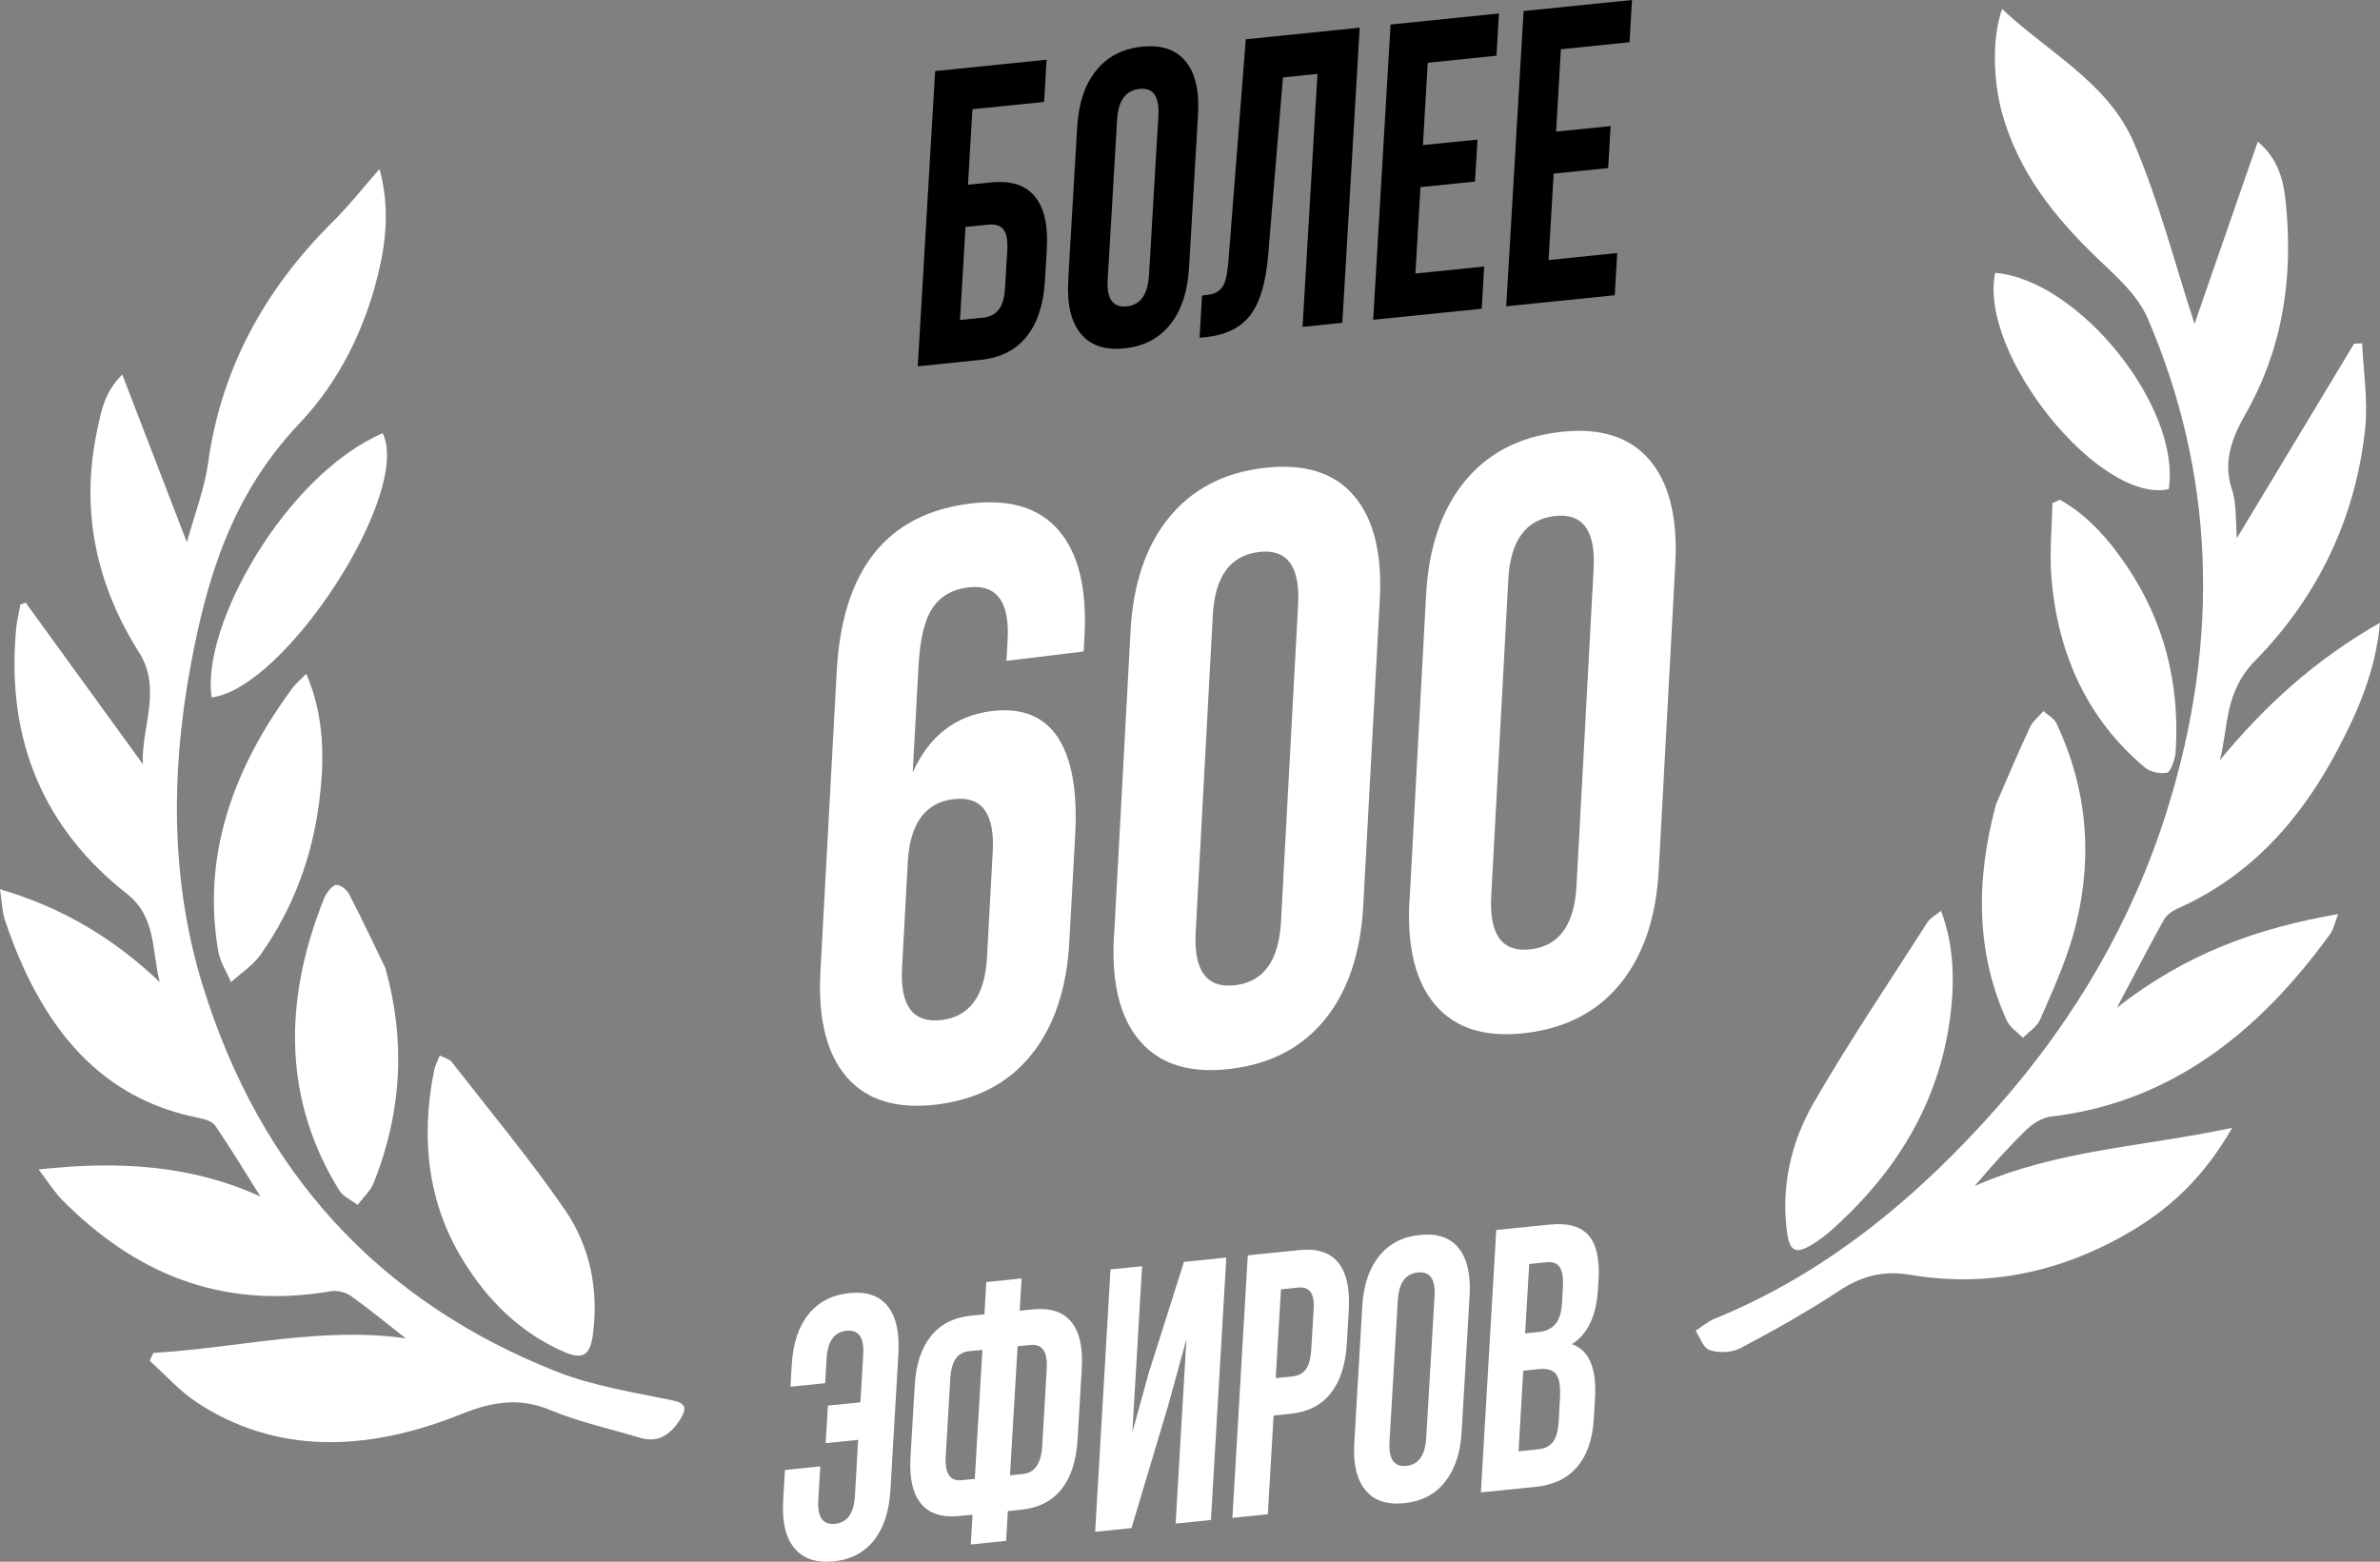 <?xml version="1.0" encoding="UTF-8"?> <svg xmlns="http://www.w3.org/2000/svg" id="_Слой_2" data-name="Слой 2" viewBox="0 0 202.87 133.14"><rect x="0" y="0" width="202.87" height="133.14" fill="#808080" stroke="none"/> <defs> <style> .cls-1 { fill: #fff; } </style> </defs> <g id="_Слой_2-2" data-name=" Слой 2"> <g id="_Слой_2-2" data-name=" Слой 2-2"> <g> <g id="Layer_1" data-name="Layer 1"> <g> <path class="cls-1" d="m69.93,82.87l1.39-25.61c.47-8.69,4.27-13.46,11.39-14.33,3.39-.41,5.91.36,7.57,2.33,1.66,1.96,2.38,4.96,2.16,8.99l-.07,1.29-6.58.8.1-1.78c.18-3.28-.94-4.78-3.37-4.48-1.33.16-2.33.73-3.01,1.72s-1.08,2.62-1.21,4.9l-.5,9.15c1.4-3.11,3.65-4.85,6.73-5.23,2.56-.31,4.43.43,5.63,2.23,1.19,1.8,1.69,4.56,1.49,8.29l-.5,9.15c-.22,4.01-1.3,7.22-3.24,9.63-1.94,2.41-4.62,3.82-8.04,4.24s-5.98-.36-7.69-2.33-2.46-4.95-2.25-8.96Zm6.96-.36c-.18,3.26.95,4.74,3.37,4.45,2.4-.29,3.69-2.07,3.87-5.33l.49-9.01c.18-3.28-.94-4.78-3.34-4.49-2.42.29-3.72,2.08-3.9,5.37,0,0-.49,9.01-.49,9.01Z"></path> <path class="cls-1" d="m94.96,79.83l1.41-26.06c.22-4.01,1.3-7.21,3.26-9.63,1.95-2.41,4.64-3.83,8.06-4.24,3.42-.42,5.99.36,7.69,2.33,1.71,1.97,2.45,4.95,2.23,8.96l-1.41,26.06c-.22,4.01-1.3,7.22-3.24,9.63-1.94,2.41-4.63,3.82-8.05,4.24-3.42.42-5.99-.36-7.71-2.33s-2.47-4.95-2.25-8.96h0Zm6.96-.36c-.18,3.31.95,4.81,3.38,4.52,2.41-.29,3.71-2.09,3.89-5.4l1.46-27.04c.18-3.28-.94-4.78-3.35-4.49-2.43.3-3.74,2.08-3.92,5.37l-1.46,27.04Z"></path> <path class="cls-1" d="m120.15,76.77l1.41-26.06c.22-4.01,1.3-7.21,3.26-9.63,1.95-2.41,4.64-3.83,8.06-4.24,3.42-.42,5.99.36,7.69,2.33,1.71,1.97,2.45,4.96,2.23,8.96l-1.41,26.06c-.22,4.01-1.3,7.22-3.24,9.63-1.94,2.41-4.63,3.82-8.05,4.24s-5.99-.36-7.71-2.33-2.47-4.95-2.25-8.96h.01Zm6.96-.36c-.18,3.31.95,4.81,3.38,4.52,2.41-.29,3.71-2.09,3.89-5.4l1.46-27.04c.18-3.28-.94-4.78-3.35-4.49-2.43.3-3.74,2.08-3.92,5.37l-1.46,27.04Z"></path> </g> <g> <path class="cls-1" d="m202.87,53.09c-.36,4.03-1.83,7.44-3.57,10.75-3.14,5.98-7.43,10.85-13.72,13.63-.42.19-.91.55-1.13.94-1.29,2.32-2.51,4.68-4.01,7.51,5.91-4.66,12.07-6.82,18.86-7.99-.27.69-.37,1.27-.68,1.7-6.13,8.46-13.67,14.38-23.85,15.57-.68.08-1.49.58-2.03,1.1-1.53,1.49-2.96,3.09-4.42,4.81,7.07-3.11,14.32-3.33,21.95-4.96-2.27,3.96-5.02,6.65-8.36,8.66-6.18,3.74-12.61,4.96-19.08,3.87-2.21-.37-4.04.03-6.06,1.36-2.72,1.79-5.55,3.38-8.41,4.89-.76.4-1.87.42-2.62.17-.56-.18-.82-1.07-1.21-1.65.54-.35,1.04-.79,1.61-1.02,9.51-3.87,17.31-10.33,24.18-18.12,6.6-7.48,11.46-15.9,14.37-25.13,4.68-14.88,4-28.95-1.61-42.01-.87-2.03-2.69-3.61-4.3-5.15-3.61-3.47-6.7-7.28-8.12-12.36-.77-2.77-.87-6.46,0-8.89,3.98,3.75,9.03,6.27,11.23,11.4,2.13,4.96,3.5,10.33,5.17,15.44,1.72-4.96,3.49-10.06,5.39-15.53,1.75,1.45,2.2,3.32,2.38,5.11.63,6.13-.09,12.27-3.47,18.19-1.19,2.1-1.86,4.09-1.12,6.32.43,1.29.31,2.82.43,4.18,3.33-5.53,6.66-11.06,9.99-16.58l.69-.03c.1,2.43.51,4.85.25,7.3-.79,7.39-3.87,14.14-9.35,19.73-2.67,2.71-2.28,5.6-3.03,8.51,3.83-4.65,8.13-8.58,13.65-11.72h0Z"></path> <path class="cls-1" d="m165.45,77.64c1.05,2.79,1.16,5.63.85,8.51-.82,7.47-4.48,13.72-10.39,18.9-.38.33-.8.62-1.21.9-1.55,1.02-2.14.82-2.37-.86-.52-3.81.27-7.64,2.31-11.15,3.02-5.22,6.42-10.25,9.68-15.35.21-.33.63-.53,1.14-.95h-.01Z"></path> <path class="cls-1" d="m170.12,68.61c.96-2.21,1.89-4.42,2.91-6.61.24-.51.76-.92,1.15-1.38.38.35.91.61,1.12,1.06,2.6,5.55,3.23,11.57,1.41,18.04-.69,2.44-1.78,4.83-2.81,7.2-.26.6-.97,1.05-1.47,1.56-.47-.49-1.11-.89-1.38-1.49-2.58-5.68-2.69-11.82-.92-18.38h0Z"></path> <path class="cls-1" d="m175.6,42.61c2.4,1.36,4.2,3.43,5.74,5.73,3.05,4.56,4.5,9.82,4.11,15.78-.04.6-.45,1.71-.72,1.75-.64.12-1.47-.06-1.94-.47-4.78-4.03-7.37-9.48-7.93-16.15-.17-2.07.04-4.25.09-6.37.22-.1.44-.19.66-.28h-.01Z"></path> <path class="cls-1" d="m170.07,23.26c7.21.63,15.87,11.52,14.79,18.44-5.87,1.3-16.25-11.53-14.79-18.44Z"></path> </g> <g> <path class="cls-1" d="m13.07,115.34c7.16-.42,14.42-2.28,21.52-1.24-1.54-1.2-3.05-2.45-4.64-3.59-.45-.32-1.16-.53-1.75-.43-9.52,1.63-16.82-1.67-22.87-7.75-.69-.7-1.22-1.56-2.04-2.63,7.01-.78,13.18-.32,18.91,2.31-1.27-2.02-2.51-4.07-3.85-6.04-.27-.4-.94-.57-1.47-.68-7.32-1.46-11.8-6.18-14.79-12.61-.64-1.37-1.18-2.79-1.67-4.24-.24-.71-.25-1.53-.42-2.63,5.47,1.6,9.8,4.29,13.62,7.92-.69-2.63-.28-5.56-2.8-7.53C3.89,70.76.46,63.27,1.38,53.56c.06-.67.24-1.35.36-2.03.15-.05.3-.1.45-.15,3.33,4.58,6.65,9.16,9.99,13.77-.18-3.03,1.66-6.38-.31-9.5-3.52-5.57-5.13-11.91-3.55-19.16.32-1.46.57-3.03,2.1-4.56,1.88,4.88,3.65,9.47,5.51,14.3.63-2.31,1.5-4.54,1.81-6.77,1.1-7.93,4.73-14.72,10.67-20.6,1.32-1.3,2.47-2.78,3.94-4.45.85,3.14.59,6-.1,8.88-1.14,4.72-3.31,9.21-6.72,12.8-5.83,6.14-7.93,13.31-9.31,20.81-1.72,9.38-1.59,18.51,1.04,27.06,4.88,15.86,14.95,26.95,30.18,32.97,3.09,1.22,6.53,1.76,9.86,2.45,1.16.24,1.29.66.67,1.64-.83,1.32-1.91,1.99-3.35,1.57-2.59-.77-5.28-1.37-7.75-2.39-2.51-1.04-4.78-.76-7.56.36-8.06,3.24-15.78,3.44-22.53-1-1.49-.98-2.69-2.36-4.02-3.55.11-.23.22-.46.32-.69v.02h-.01Z"></path> <path class="cls-1" d="m37.48,89.98c.47.24.84.31,1.02.55,3.26,4.19,6.67,8.27,9.68,12.65,2.02,2.95,2.87,6.54,2.37,10.51-.24,1.85-.84,2.26-2.45,1.57-3.78-1.64-6.55-4.41-8.66-7.86-2.92-4.77-3.63-10.21-2.43-16.18.07-.34.25-.67.48-1.24h0Z"></path> <path class="cls-1" d="m32.85,82.53c1.67,5.98,1.49,12.04-.99,18.3-.27.68-.91,1.27-1.38,1.89-.53-.41-1.23-.7-1.57-1.25-4.62-7.48-4.91-15.82-1.29-24.87.18-.45.68-1.11,1.02-1.15.39-.04.92.4,1.13.8,1.07,2.06,2.06,4.18,3.08,6.28h0Z"></path> <path class="cls-1" d="m26.11,57.45c1.54,3.58,1.57,7.24,1.09,10.97-.59,4.59-2.17,8.98-4.99,12.97-.64.91-1.67,1.57-2.52,2.34-.37-.88-.93-1.71-1.09-2.65-1.37-8.01,1.16-15.44,6.35-22.45.25-.34.6-.62,1.16-1.19h0Z"></path> <path class="cls-1" d="m18.04,59.46c-.92-6.06,6.25-18.91,14.58-22.53,2.5,5.1-8.28,21.74-14.58,22.53Z"></path> </g> </g> <g> <path d="m78.23,31.22l1.48-25.16,9.5-.97-.21,3.6-6.11.62-.38,6.44,1.97-.2c1.69-.17,2.93.23,3.73,1.2.8.97,1.14,2.47,1.02,4.49l-.16,2.7c-.12,2.02-.64,3.61-1.57,4.76s-2.23,1.81-3.92,1.98l-5.36.55h0Zm3.6-3.94l1.97-.2c.57-.06,1.01-.28,1.33-.68.31-.39.49-1.02.54-1.87l.19-3.19c.05-.85-.06-1.45-.33-1.78-.27-.33-.69-.47-1.26-.41l-1.97.2s-.47,7.93-.47,7.93Z"></path> <path d="m91.05,23.91l.77-13.09c.12-2.01.65-3.61,1.61-4.8.95-1.19,2.26-1.87,3.92-2.04,1.66-.17,2.9.25,3.72,1.26s1.17,2.52,1.05,4.53l-.77,13.09c-.12,2.01-.65,3.61-1.6,4.8s-2.25,1.87-3.91,2.04-2.9-.25-3.72-1.26c-.83-1.01-1.18-2.52-1.06-4.53h-.01Zm3.37-.1c-.1,1.66.44,2.43,1.62,2.31,1.17-.12,1.8-1.01,1.9-2.67l.8-13.58c.1-1.65-.44-2.42-1.61-2.29-1.18.12-1.82,1.01-1.91,2.66l-.8,13.58h0Z"></path> <path d="m102.25,28.8l.21-3.6c.42-.04.74-.1.97-.17s.44-.21.63-.4c.19-.2.33-.47.42-.82s.16-.81.22-1.4l1.49-19.06,9.71-.99-1.48,25.16-3.39.35,1.27-21.57-2.94.3-1.27,15.25c-.2,2.3-.71,3.98-1.53,5.04-.83,1.06-2.09,1.68-3.78,1.85l-.53.05h0Z"></path> <path d="m117.05,27.25l1.48-25.16,9.24-.94-.21,3.6-5.86.6-.41,7.02,4.65-.47-.21,3.58-4.65.47-.43,7.37,5.86-.6-.21,3.6-9.24.94h-.01Z"></path> <path d="m128.39,26.1l1.48-25.16,9.24-.94-.21,3.6-5.85.6-.41,7.02,4.65-.47-.21,3.58-4.65.47-.43,7.37,5.85-.6-.21,3.6-9.24.94h0Z"></path> </g> <g> <path class="cls-1" d="m66.75,127.97l.16-2.65,3.01-.31-.17,2.87c-.09,1.46.39,2.13,1.43,2.03,1.04-.11,1.6-.89,1.69-2.34l.28-4.82-2.77.28.19-3.2,2.77-.28.24-4.06c.09-1.47-.39-2.15-1.43-2.04s-1.6.89-1.69,2.36l-.12,2.11-2.96.3.11-1.89c.11-1.81.58-3.24,1.43-4.29s2.01-1.65,3.48-1.8,2.56.22,3.27,1.12c.71.89,1.01,2.24.91,4.04l-.68,11.64c-.11,1.8-.57,3.22-1.4,4.27-.82,1.05-1.97,1.65-3.44,1.8-1.47.15-2.58-.22-3.33-1.11s-1.08-2.23-.97-4.03h-.01Z"></path> <path class="cls-1" d="m77.61,124.2l.36-6.07c.1-1.79.56-3.19,1.37-4.21.81-1.02,1.96-1.61,3.45-1.76l1.12-.11.16-2.75,3.01-.31-.16,2.75,1.11-.11c1.49-.15,2.59.2,3.29,1.07.7.86,1,2.19.89,3.98l-.36,6.07c-.11,1.79-.56,3.19-1.37,4.21-.81,1.01-1.96,1.6-3.46,1.75l-1.11.11-.15,2.54-3.01.31.15-2.54-1.12.11c-1.49.15-2.58-.2-3.28-1.06s-1-2.19-.89-3.98Zm3-.1c-.09,1.5.36,2.2,1.36,2.09l1.12-.11.65-11-1.12.11c-.5.05-.88.26-1.15.64-.27.38-.43.95-.47,1.71l-.38,6.55h-.01Zm5.49,1.67l1.1-.11c1-.1,1.55-.9,1.64-2.4l.38-6.55c.09-1.47-.37-2.15-1.38-2.05l-1.1.11-.65,11h.01Z"></path> <path class="cls-1" d="m93.35,130.59l1.31-22.37,2.69-.27-.83,14.16,1.39-5.04,3.01-9.49,3.61-.37-1.31,22.37-3.01.31.92-15.72-1.54,5.6-3.14,10.5-3.09.32h-.01Z"></path> <path class="cls-1" d="m105.05,129.39l1.31-22.37,4.44-.45c1.49-.15,2.58.21,3.28,1.08s.99,2.2.89,4l-.17,2.9c-.11,1.8-.56,3.21-1.37,4.23-.81,1.02-1.95,1.6-3.44,1.75l-1.43.15-.49,8.41-3.01.31h0Zm3.69-11.9l1.43-.15c.5-.05.88-.25,1.14-.6s.41-.91.46-1.67l.2-3.35c.05-.77-.04-1.3-.27-1.59-.22-.29-.58-.41-1.08-.36l-1.43.15-.45,7.58h0Z"></path> <path class="cls-1" d="m115.44,123l.68-11.64c.1-1.79.58-3.21,1.43-4.27s2.01-1.66,3.48-1.81c1.47-.15,2.58.22,3.3,1.12.73.9,1.04,2.24.94,4.03l-.68,11.64c-.1,1.79-.58,3.21-1.42,4.27s-2,1.66-3.48,1.81c-1.47.15-2.58-.22-3.31-1.12-.73-.9-1.05-2.24-.94-4.03Zm3-.09c-.09,1.48.39,2.16,1.44,2.06,1.04-.11,1.6-.9,1.69-2.38l.71-12.07c.09-1.47-.39-2.15-1.43-2.04-1.05.11-1.61.89-1.7,2.36,0,0-.71,12.07-.71,12.07Z"></path> <path class="cls-1" d="m126.23,127.23l1.31-22.37,4.55-.46c1.54-.16,2.65.15,3.32.92.67.77.95,2.03.85,3.77l-.05.79c-.13,2.29-.87,3.86-2.22,4.71,1.46.52,2.11,2.04,1.97,4.56l-.11,1.83c-.1,1.73-.57,3.08-1.4,4.06-.83.98-1.99,1.55-3.49,1.71l-4.74.48h0Zm3.2-3.5l1.73-.18c.53-.05.93-.26,1.21-.62.28-.36.44-.94.49-1.74l.11-1.95c.06-1.02-.05-1.71-.32-2.08-.28-.36-.76-.51-1.46-.44l-1.35.14-.4,6.86h0Zm.59-10.06l1.18-.12c.6-.06,1.06-.29,1.39-.68s.51-1.01.56-1.86l.07-1.25c.05-.8-.04-1.37-.26-1.72-.22-.34-.6-.49-1.14-.43l-1.47.15-.35,5.91h.02Z"></path> </g> </g> </g> </g> </svg> 